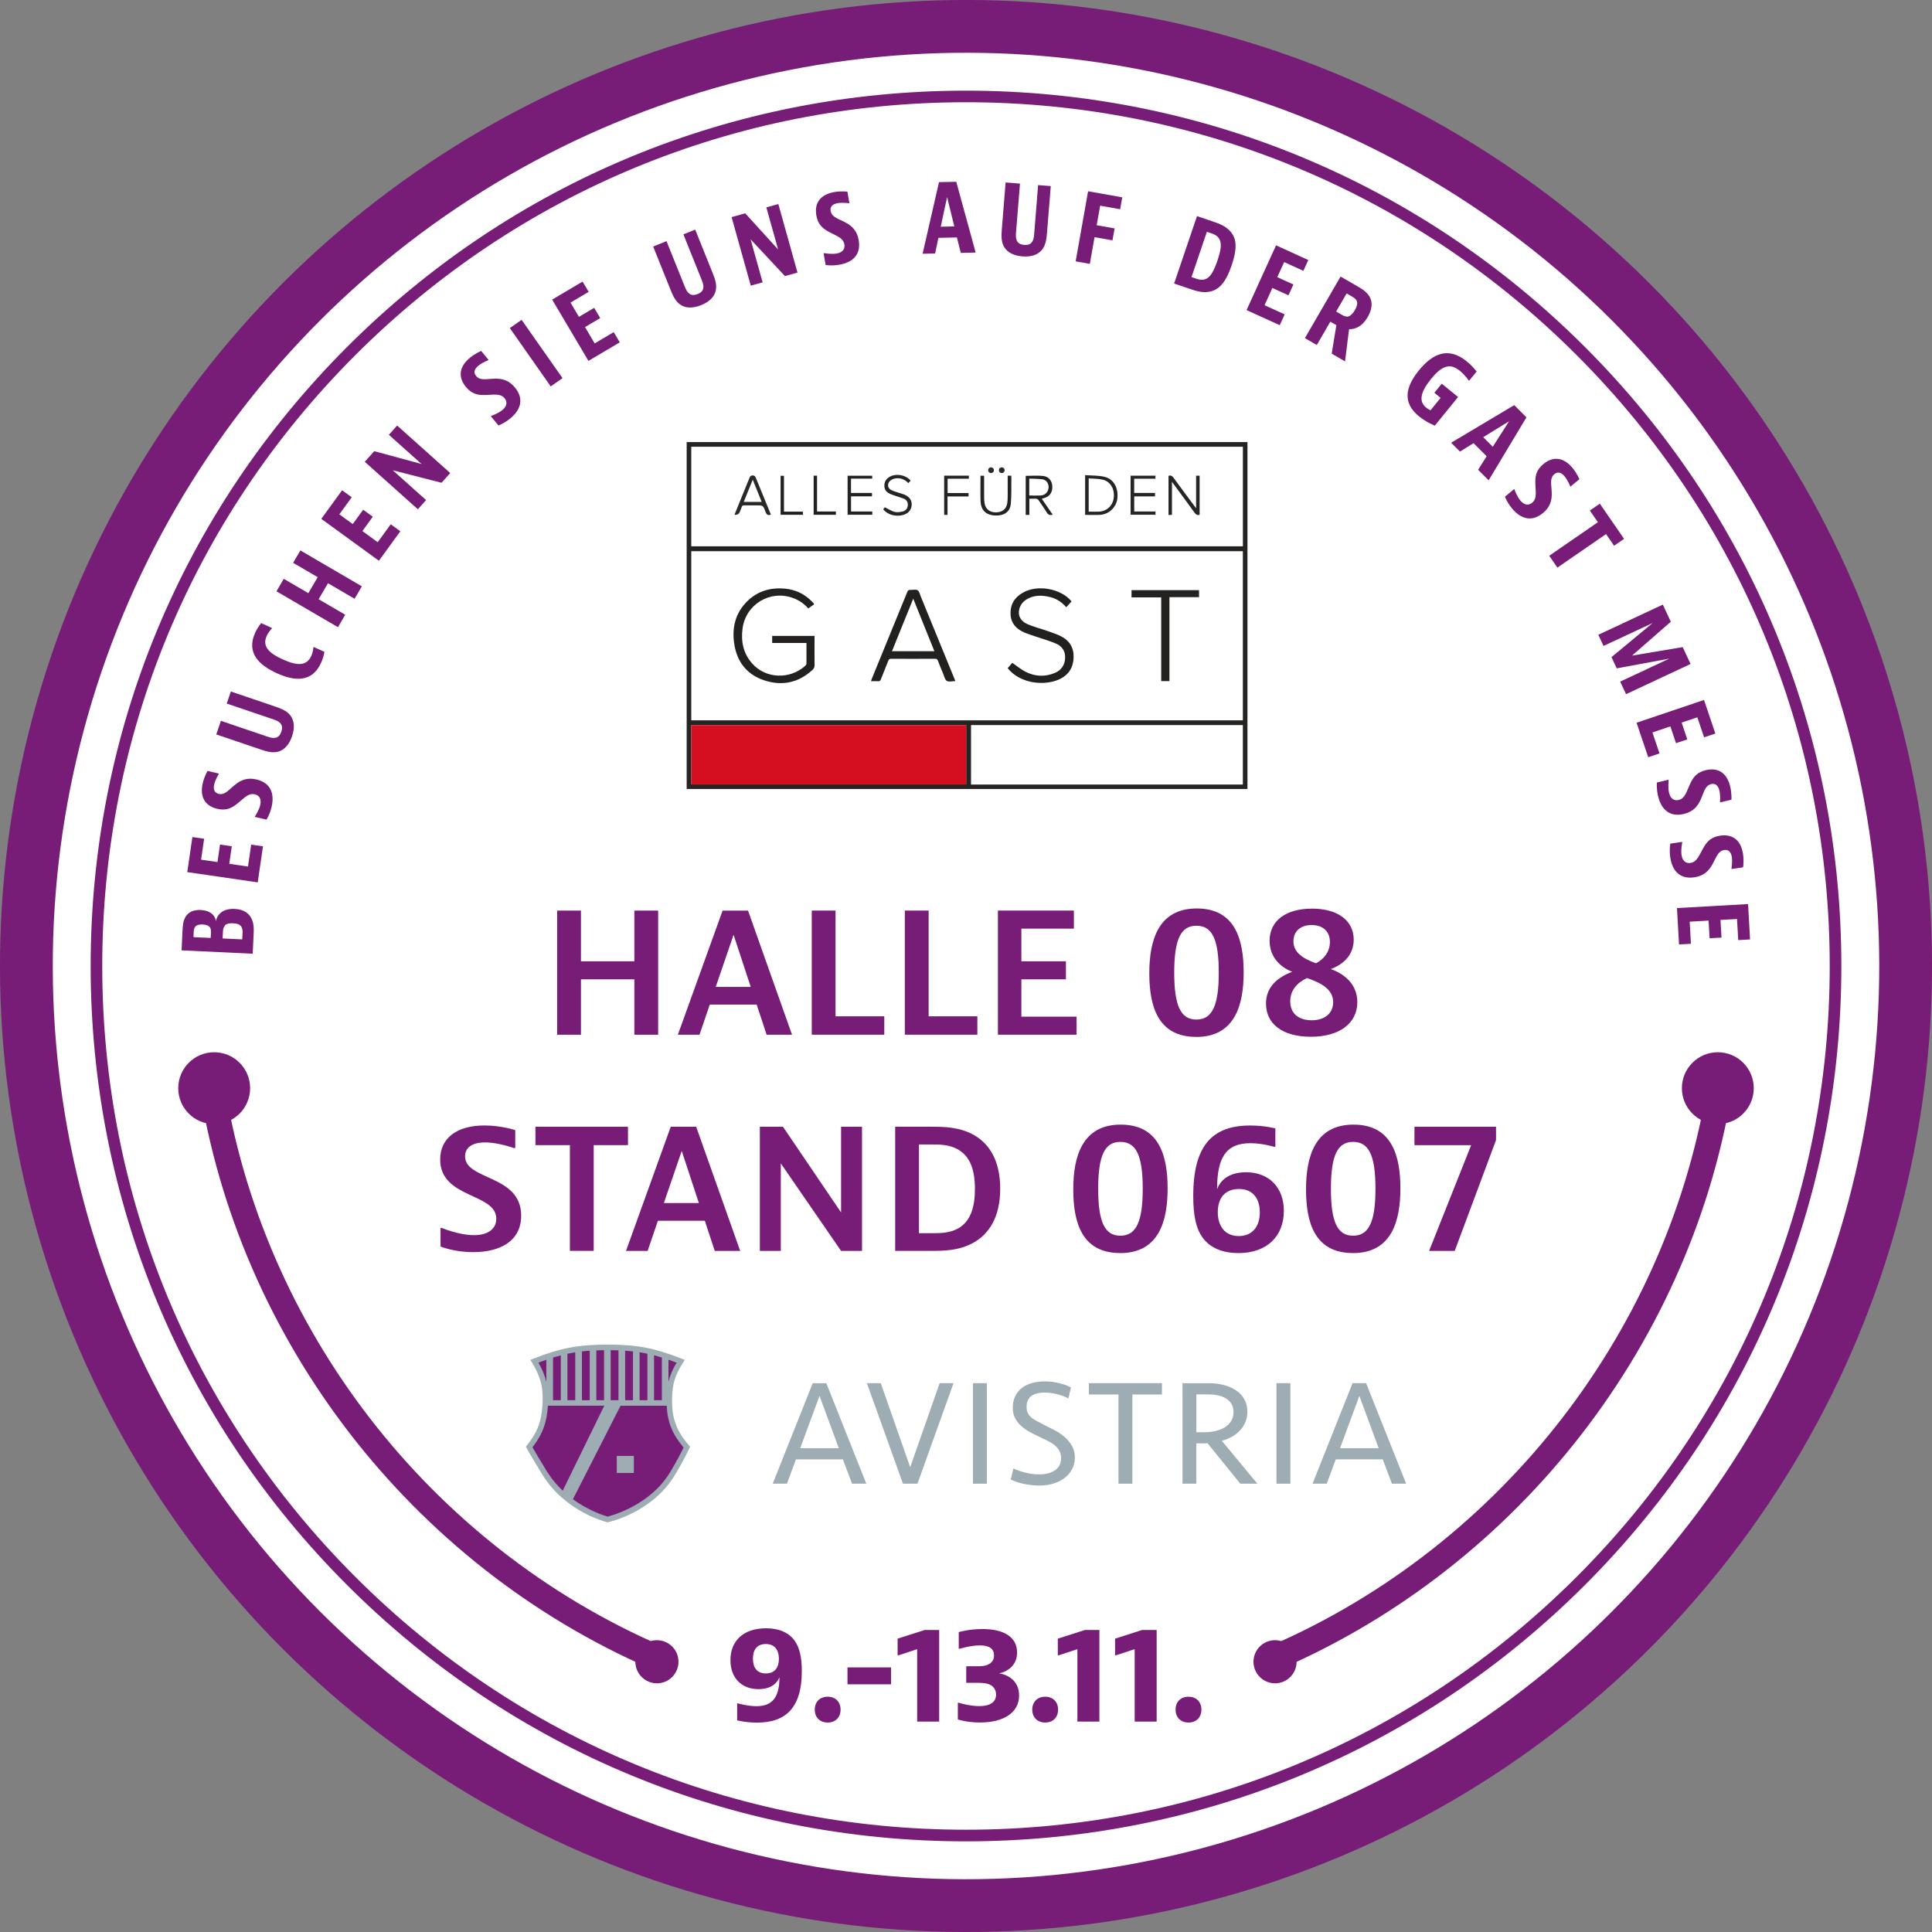 <svg viewBox="0 0 500 500" xmlns:xlink="http://www.w3.org/1999/xlink" height="500" width="500" xmlns="http://www.w3.org/2000/svg" id="a"><rect x="0" y="0" width="500" height="500" fill="#808080" stroke="none"/><defs><style>.c{fill:none;}.d{fill:#21201e;}.e{fill:#262523;}.f{fill:#242321;}.g{fill:#232221;}.h{fill:#21201f;}.i{fill:#292826;}.j{fill:#252422;}.k{fill:#771d77;}.l{fill:#fff;}.m{fill:#2c2a29;}.n{fill:#9eacb3;}.o{fill:#272624;}.p{fill:#22211f;}.q{clip-path:url(#b);}.r{fill:#d50f20;}</style><clipPath id="b"><polygon points="136.09 393.96 363.91 393.96 363.91 347.98 136.09 347.98 136.09 393.96 136.09 393.96" class="c"></polygon></clipPath></defs><circle transform="translate(-103.55 250) rotate(-45)" r="250" cy="250" cx="250" class="k"></circle><circle transform="translate(-103.55 250) rotate(-45)" r="236.34" cy="250" cx="250" class="l"></circle><path d="M47.23,241.11c.07-1.55.13-2.81.85-3.93.67-1.01,1.8-1.76,3.86-1.67,3.83.18,3.94,2.92,3.94,2.92,0,0,.35-3.42,4.87-3.2,2.35.11,3.59,1.11,4.26,2.35.76,1.43.69,2.98.62,4.37l-.23,4.87-18.41-.87.23-4.84ZM54.53,242.74l.06-1.26c.02-.46.05-.96-.23-1.43-.27-.44-.85-.74-1.89-.79-1.12-.05-1.73.24-2.01.66-.26.39-.31.84-.33,1.27l-.06,1.34,4.47.21ZM62.69,243.12l.08-1.61c.02-.37.05-1.07-.3-1.65-.32-.55-.87-.85-2.16-.91-1.31-.06-1.89.21-2.23.75-.35.52-.37,1.14-.4,1.67l-.07,1.5,5.08.24Z" class="k"></path><path d="M49.78,216.62l3.05.45-.79,5.41,4.24.62.66-4.53,3.05.45-.66,4.53,4.85.71.83-5.67,3.05.44-1.36,9.33-18.23-2.66,1.32-9.06Z" class="k"></path><path d="M56.62,200.18l-.04.18s-.84,1.37-1.14,2.65c-.32,1.38.12,2.2,1.16,2.45,1.64.38,2.69-1.16,4.31-2.43,1.42-1.12,3.03-1.88,5.48-1.3,3.52.83,4.74,3.48,3.9,7.1-.46,1.98-1.32,3.29-1.32,3.29l-3-.7.04-.18s1.01-1.5,1.34-2.9c.34-1.46-.16-2.49-1.39-2.77-1.8-.42-2.96,1.23-4.92,2.7-1.3.96-2.67,1.55-4.81,1.05-3.21-.75-4.58-3.11-3.76-6.63.42-1.8,1.24-3.18,1.24-3.18l2.92.69Z" class="k"></path><path d="M57.17,186.55l12.2,4.14c1.55.52,2.83.48,3.45-1.35.61-1.8-.39-2.59-1.94-3.12l-12.2-4.14,1.06-3.12,11.61,3.94c1.5.51,3.07,1.13,3.96,2.5.8,1.23,1.03,2.89.27,5.13-.74,2.18-1.92,3.42-3.31,3.91-1.49.54-3.09.11-4.66-.42l-11.64-3.95,1.2-3.53Z" class="k"></path><path d="M83.95,168.7s-.13,1.26-.86,2.85c-2.36,5.19-6.95,4.73-11.48,2.66-4.54-2.06-7.95-5.24-5.57-10.46.71-1.56,1.57-2.49,1.57-2.49l2.78,1.27-.06.15s-.8.78-1.3,1.88c-1.2,2.63.44,4.41,4.12,6.08,3.71,1.69,6.19,1.79,7.4-.87.5-1.1.55-2.19.55-2.19l.07-.15,2.78,1.26Z" class="k"></path><path d="M73.44,149.8l6.36,3.71,2.42-4.14-6.36-3.71,1.88-3.21,15.91,9.29-1.88,3.22-6.89-4.02-2.42,4.14,6.89,4.02-1.88,3.22-15.92-9.29,1.88-3.22Z" class="k"></path><path d="M88.54,126.88l2.49,1.81-3.21,4.42,3.47,2.52,2.7-3.71,2.49,1.81-2.69,3.71,3.96,2.88,3.37-4.64,2.49,1.81-5.55,7.63-14.91-10.84,5.39-7.41Z" class="k"></path><path d="M96.85,116.76l12.24,3.32-8.45-7.55,2.14-2.4,13.74,12.29-2.25,2.52-12.63-3.24,8.63,7.72-2.13,2.38-13.74-12.29,2.45-2.74Z" class="k"></path><path d="M126.45,93.13l-.15.12s-1.5.58-2.52,1.41c-1.1.9-1.24,1.82-.56,2.65,1.07,1.3,2.84.71,4.9.69,1.81-.03,3.54.35,5.15,2.29,2.3,2.79,1.66,5.64-1.22,8.01-1.57,1.29-3.05,1.81-3.05,1.81l-1.96-2.38.14-.12s1.71-.58,2.83-1.49c1.16-.95,1.38-2.07.58-3.05-1.17-1.43-3.1-.82-5.55-.84-1.62-.02-3.06-.39-4.46-2.09-2.09-2.54-1.75-5.25,1.04-7.55,1.43-1.17,2.91-1.77,2.91-1.77l1.91,2.32Z" class="k"></path><path d="M134.99,82.77l10.59,15.09-3.05,2.14-10.59-15.09,3.05-2.14Z" class="k"></path><path d="M150.78,72.88l1.57,2.65-4.7,2.78,2.18,3.69,3.94-2.33,1.57,2.65-3.94,2.33,2.5,4.22,4.93-2.92,1.57,2.65-8.11,4.8-9.39-15.86,7.88-4.67Z" class="k"></path><path d="M172.49,62.4l4.8,11.95c.61,1.51,1.48,2.46,3.27,1.75,1.76-.71,1.71-1.99,1.1-3.5l-4.8-11.95,3.06-1.23,4.57,11.38c.59,1.47,1.14,3.06.68,4.63-.41,1.41-1.53,2.66-3.71,3.54-2.14.86-3.85.77-5.12.04-1.38-.77-2.1-2.27-2.72-3.81l-4.58-11.4,3.45-1.39Z" class="k"></path><path d="M192.86,55.2l8.52,9.38-3.05-10.91,3.1-.87,4.96,17.74-3.25.91-8.89-9.52,3.12,11.14-3.07.86-4.96-17.74,3.53-.99Z" class="k"></path><path d="M219.83,52.57l-.18.03s-1.59-.24-2.88-.02c-1.4.24-1.98.97-1.8,2.03.29,1.66,2.12,2.02,3.92,3.01,1.59.87,2.91,2.05,3.34,4.53.62,3.56-1.34,5.73-5.01,6.36-2.01.35-3.55.07-3.55.07l-.53-3.04.18-.03s1.77.34,3.2.1c1.48-.26,2.22-1.12,2.01-2.36-.32-1.82-2.29-2.24-4.41-3.47-1.39-.82-2.47-1.85-2.85-4.02-.56-3.25,1.07-5.43,4.63-6.05,1.82-.32,3.41-.1,3.41-.1l.51,2.96Z" class="k"></path><path d="M248.65,65.44l-1-3.99-4.79.11-.85,4.04-3.24.07,4.24-18.53,4.47-.1,5.02,18.32-3.86.09ZM243.46,58.67l3.51-.08-1.86-7.59-1.65,7.67Z" class="k"></path><path d="M263.97,47.52l-1.04,12.84c-.13,1.63.23,2.87,2.15,3.02,1.9.15,2.42-1.01,2.55-2.64l1.03-12.84,3.28.26-.99,12.23c-.13,1.57-.34,3.25-1.46,4.45-1,1.07-2.56,1.7-4.9,1.51-2.3-.19-3.78-1.03-4.6-2.25-.89-1.31-.86-2.97-.73-4.63l.99-12.25,3.71.3Z" class="k"></path><path d="M290.44,51.06l-.55,3.09-5.17-.92-.9,5.06,4.64.82-.55,3.09-4.64-.82-1.22,6.91-3.67-.65,3.22-18.14,8.83,1.57Z" class="k"></path><path d="M313.95,57.35c1.6.54,3.31,1.15,4.6,2.69,1.32,1.61,1.81,3.92.2,8.64-1.57,4.61-3.34,6.25-5.49,6.76-1.96.46-3.74-.14-5.24-.65l-4.16-1.41,5.92-17.45,4.16,1.41ZM308.36,71.71l1.04.35c.61.21,1.5.51,2.38.24,1.38-.41,2.3-1.94,3.29-4.85.99-2.92,1.2-4.68.32-5.86-.56-.76-1.43-1.05-2.01-1.25l-1.04-.35-3.98,11.72Z" class="k"></path><path d="M338.59,67.29l-1.28,2.8-4.97-2.26-1.78,3.9,4.17,1.9-1.28,2.8-4.16-1.9-2.03,4.46,5.21,2.37-1.28,2.8-8.58-3.91,7.63-16.76,8.33,3.8Z" class="k"></path><path d="M344.29,83.24l-3.5,6.05-3.08-1.78,9.23-15.94,4.49,2.6c1.02.59,2.46,1.42,3.17,2.92.6,1.31.53,2.93-.62,4.93-1.36,2.34-3.08,3.23-4.84,3.17l-1.05,8.33-3.45-2,1.21-7.37-1.55-.9ZM345.8,80.62l1.43.83c.28.16.97.56,1.58.48.57-.07,1.28-.71,1.86-1.71.51-.88.7-1.69.49-2.28-.24-.6-.87-.96-1.17-1.14l-1.48-.86-2.71,4.68Z" class="k"></path><path d="M377.35,102.75l-6.02,7.4s-2.14-.81-4.09-2.4c-4.22-3.43-3.67-7.41-.02-11.9,3.82-4.69,7.86-6,12.37-2.33,1.56,1.27,2.56,2.63,2.56,2.63l-1.95,2.39-.14-.12s-.92-1.37-2.23-2.44c-2.49-2.03-4.57-1.47-7.46,2.08-2.81,3.45-3.23,5.83-1.3,7.41.52.42,1.14.72,1.14.72l2.62-3.22-1.62-1.32,1.91-2.35,4.24,3.45Z" class="k"></path><path d="M382.54,121.57l2.2-3.49-3.39-3.39-3.51,2.18-2.29-2.29,16.33-9.73,3.16,3.16-9.78,16.29-2.73-2.73ZM383.85,113.14l2.48,2.48,4.21-6.59-6.69,4.11Z" class="k"></path><path d="M406.45,125.93l-.12-.15s-.58-1.5-1.42-2.51c-.9-1.09-1.83-1.24-2.65-.55-1.3,1.08-.7,2.84-.67,4.9.04,1.81-.33,3.54-2.27,5.15-2.78,2.31-5.63,1.68-8.01-1.19-1.3-1.57-1.83-3.04-1.83-3.04l2.37-1.96.12.14s.58,1.71,1.5,2.82c.96,1.16,2.08,1.37,3.05.57,1.42-1.18.8-3.1.82-5.55.02-1.61.38-3.06,2.08-4.46,2.54-2.1,5.25-1.77,7.55,1.01,1.18,1.42,1.78,2.91,1.78,2.91l-2.31,1.91Z" class="k"></path><path d="M420.3,139.46l-2.58,1.78-2.08-3.02-12.59,8.68-2.11-3.07,12.59-8.68-2.08-3.02,2.58-1.78,6.28,9.11Z" class="k"></path><path d="M432.41,160.9l-10.04,8.77,13.11-2.2,2.04,4.37-16.7,7.81-1.52-3.25,12.72-5.95-13.61,2.52-1.36-2.91,10.66-8.83-12.72,5.94-1.35-2.89,16.7-7.81,2.06,4.42Z" class="k"></path><path d="M443.94,189.84l-2.92.98-1.75-5.18-4.06,1.37,1.46,4.34-2.92.98-1.46-4.34-4.64,1.57,1.83,5.43-2.92.98-3.02-8.93,17.46-5.89,2.93,8.68Z" class="k"></path><path d="M445.18,207.65l-.04-.18s.14-1.6-.16-2.88c-.33-1.38-1.09-1.91-2.13-1.67-1.64.39-1.89,2.24-2.76,4.11-.76,1.64-1.86,3.03-4.31,3.62-3.52.84-5.8-.98-6.67-4.6-.47-1.98-.3-3.54-.3-3.54l3-.72.04.18s-.23,1.79.1,3.2c.35,1.46,1.26,2.15,2.48,1.86,1.8-.43,2.09-2.43,3.19-4.62.73-1.44,1.7-2.58,3.83-3.09,3.2-.77,5.49.73,6.33,4.24.43,1.8.32,3.4.32,3.4l-2.92.7Z" class="k"></path><path d="M448.14,224.9l-.03-.19s.28-1.58.09-2.88c-.21-1.4-.92-2-1.98-1.85-1.67.25-2.08,2.07-3.12,3.84-.9,1.57-2.12,2.86-4.61,3.23-3.58.53-5.69-1.49-6.23-5.17-.3-2.01.02-3.55.02-3.55l3.05-.45.03.19s-.39,1.76-.18,3.19c.22,1.48,1.06,2.25,2.31,2.07,1.83-.27,2.3-2.23,3.59-4.32.85-1.37,1.92-2.42,4.09-2.74,3.26-.48,5.4,1.21,5.93,4.78.27,1.83.02,3.41.02,3.41l-2.97.44Z" class="k"></path><path d="M452.92,243.13l-3.07.17-.31-5.46-4.28.24.26,4.57-3.08.17-.26-4.57-4.89.28.32,5.72-3.08.17-.53-9.41,18.4-1.04.51,9.15Z" class="k"></path><path d="M150.35,235.66v13.12h13.82v-13.12h6.16v32.13h-6.16v-14.34h-13.82v14.34h-6.16v-32.13h6.16Z" class="k"></path><path d="M198.4,267.79l-2.57-7.8h-12.14l-2.66,7.8h-5.6l11.58-32.13h6.58l11.39,32.13h-6.58ZM185.23,255.41h9.06l-4.44-13.49-4.62,13.49Z" class="k"></path><path d="M216.24,235.66v27.36h12.61v4.76h-18.77v-32.13h6.16Z" class="k"></path><path d="M240.33,235.66v27.36h12.61v4.76h-18.77v-32.13h6.16Z" class="k"></path><path d="M277.92,235.66v4.67h-13.59v8.45h11.53v4.67h-11.53v9.66h14.29v4.67h-20.36v-32.13h19.66Z" class="k"></path><path d="M309.58,268.35c-9.99,0-12.14-8.03-12.14-16.48s2.29-16.76,12.28-16.76,12.14,8.13,12.14,16.53-2.24,16.72-12.28,16.72ZM309.63,239.58c-4.02,0-5.74,3.46-5.74,12.14s1.73,12.14,5.74,12.14,5.79-3.46,5.79-12.14-1.73-12.14-5.79-12.14Z" class="k"></path><path d="M339.51,235.15c6.68,0,10.83,3.08,10.83,8.03,0,3.78-2.43,6.3-5.93,7.61,4.02,1.45,6.86,4.3,6.86,8.55,0,5.46-4.58,8.97-12,8.97s-11.63-3.36-11.63-8.59c0-4.34,3.04-6.82,6.77-8.22-3.5-1.4-5.84-4.16-5.84-8.03,0-5.18,4.2-8.31,10.93-8.31ZM339.42,264.05c3.6,0,5.6-1.96,5.6-4.67,0-3.18-2.75-4.9-6.77-6.26-2.61,1.21-4.34,3.22-4.34,6.02,0,3.13,2.15,4.9,5.51,4.9ZM340.58,249.3c1.87-.98,3.6-2.85,3.6-5.51s-1.73-4.39-4.72-4.39-4.72,1.73-4.72,4.2c0,2.9,2.47,4.48,5.84,5.7Z" class="k"></path><path d="M133.33,297.11h-.37s-3.92-1.45-7.42-1.45-5.18,1.45-5.18,3.6c0,6.26,14.52,4.67,14.52,15.36,0,6.35-5.14,9.43-12.42,9.43-5,0-8.45-1.45-8.45-1.45v-4.81h.33s4.44,1.87,8.31,1.87c3.64,0,5.79-1.63,5.79-4.25,0-6.72-14.52-5.18-14.52-15.32,0-5.56,4.3-8.82,11.49-8.82,4.34,0,7.94,1.21,7.94,1.21v4.62Z" class="k"></path><path d="M162.52,291.6v4.76h-8.87v27.36h-6.16v-27.36h-8.92v-4.76h23.95Z" class="k"></path><path d="M184.98,323.73l-2.57-7.8h-12.14l-2.66,7.8h-5.6l11.58-32.13h6.58l11.39,32.13h-6.58ZM171.81,311.35h9.06l-4.44-13.49-4.62,13.49Z" class="k"></path><path d="M202.63,291.6l15.04,22.18v-22.18h5.42v32.13h-5.42l-15.6-22.65v22.65h-5.42v-32.13h5.98Z" class="k"></path><path d="M240.92,291.6c3.27,0,7.38,0,11.21,2.19,4.02,2.34,6.72,6.68,6.72,13.87s-2.8,11.63-6.86,13.91c-3.83,2.15-7.8,2.15-11.07,2.15h-9.25v-32.13h9.25ZM237.83,319.15h3.46c1.87,0,4.48,0,6.63-1.21,3.27-1.82,4.39-5.51,4.39-10.27s-1.17-8.45-4.53-10.27c-2.24-1.21-4.62-1.21-6.49-1.21h-3.46v22.97Z" class="k"></path><path d="M289.9,324.29c-9.99,0-12.14-8.03-12.14-16.48s2.29-16.76,12.28-16.76,12.14,8.13,12.14,16.53-2.24,16.72-12.28,16.72ZM289.95,295.52c-4.02,0-5.74,3.46-5.74,12.14s1.73,12.14,5.74,12.14,5.79-3.46,5.79-12.14-1.73-12.14-5.79-12.14Z" class="k"></path><path d="M320.48,324.29c-3.97,0-7.29-1.26-9.29-4.06-1.59-2.19-2.38-5.42-2.38-10.69,0-13.07,4.9-18.26,14.76-18.26,3.74,0,6.49.75,6.49.75v4.76h-.33s-2.99-.93-6.16-.93c-6.4,0-8.59,3.88-8.59,11.91,1.07-2.9,3.78-4.39,7.47-4.39,6.02,0,9.81,3.97,9.81,9.99,0,6.4-4.2,10.93-11.77,10.93ZM315.16,313.73c0,3.41,1.73,6.16,5.42,6.16,3.46,0,5.46-2.38,5.46-6.16,0-3.55-1.82-6.02-5.37-6.02s-5.51,2.24-5.51,6.02Z" class="k"></path><path d="M350.14,324.29c-9.99,0-12.14-8.03-12.14-16.48s2.29-16.76,12.28-16.76,12.14,8.13,12.14,16.53-2.24,16.72-12.28,16.72ZM350.18,295.52c-4.02,0-5.74,3.46-5.74,12.14s1.73,12.14,5.74,12.14,5.79-3.46,5.79-12.14-1.73-12.14-5.79-12.14Z" class="k"></path><path d="M366.06,296.36v-4.76h21.11v3.46l-10.69,28.67h-6.63l10.88-27.36h-14.66Z" class="k"></path><path d="M198.24,421.4c3.07,0,5.75.9,7.41,3.21,1.24,1.72,1.86,4.2,1.86,7.86,0,9.48-4.13,13.34-11.61,13.34-2.93,0-5.13-.59-5.13-.59v-4.38h.24s2.45.72,4.75.72c4.34,0,5.96-2.55,5.96-7.51-.86,2.17-2.9,3.1-5.41,3.1-4.44,0-7.27-2.93-7.27-7.51,0-4.93,3.27-8.24,9.2-8.24ZM201.58,429.29c0-2.17-1.03-3.82-3.38-3.82s-3.34,1.55-3.34,3.82,1.03,3.79,3.34,3.79,3.38-1.52,3.38-3.79Z" class="k"></path><path d="M217.54,442.45c0,2-1.31,3.34-3.34,3.34s-3.34-1.34-3.34-3.34,1.31-3.34,3.34-3.34,3.34,1.34,3.34,3.34Z" class="k"></path><path d="M219.33,435.9v-4.38h11.27v4.38h-11.27Z" class="k"></path><path d="M237.36,445.55v-18.75l-4.82,1.59h-.24v-4.31l7-2.24h3.76v23.71h-5.69Z" class="k"></path><path d="M250.05,431.22h2.72c1.21,0,2.24,0,3.24-.59.76-.45,1.24-1.14,1.24-2.21,0-1.62-1.07-2.59-3.65-2.59-2.41,0-5.2.86-5.2.86h-.28v-4.31s2.69-.79,6.14-.79c5.79,0,8.96,2.24,8.96,6.07,0,3-1.96,4.79-4.65,5.41,3,.48,5.17,2.45,5.17,5.72,0,4.38-3.9,6.99-10.13,6.99-3.45,0-5.72-.79-5.72-.79v-4.31h.24s2.76.86,5.31.86c2.86,0,4.34-1.1,4.34-2.96,0-1.17-.55-2-1.38-2.48-1.03-.59-2.45-.59-3.65-.59h-2.69v-4.31Z" class="k"></path><path d="M273.83,442.45c0,2-1.31,3.34-3.34,3.34s-3.34-1.34-3.34-3.34,1.31-3.34,3.34-3.34,3.34,1.34,3.34,3.34Z" class="k"></path><path d="M278.83,445.55v-18.75l-4.83,1.59h-.24v-4.31l7-2.24h3.76v23.71h-5.69Z" class="k"></path><path d="M293.65,445.55v-18.75l-4.83,1.59h-.24v-4.31l7-2.24h3.76v23.71h-5.69Z" class="k"></path><path d="M310.92,442.45c0,2-1.31,3.34-3.34,3.34s-3.34-1.34-3.34-3.34,1.31-3.34,3.34-3.34,3.34,1.34,3.34,3.34Z" class="k"></path><path d="M171.36,433.12c-62.49-25.96-108.27-83.43-119.47-149.99l6.44-1.08c10.83,64.36,55.1,119.94,115.54,145.04l-2.51,6.03Z" class="k"></path><path d="M64.73,281.62c0,5.14-4.16,9.3-9.3,9.3s-9.3-4.16-9.3-9.3,4.16-9.3,9.3-9.3,9.3,4.16,9.3,9.3Z" class="k"></path><path d="M175.59,430.06c0,3.08-2.5,5.58-5.58,5.58s-5.58-2.5-5.58-5.58,2.5-5.58,5.58-5.58,5.58,2.5,5.58,5.58Z" class="k"></path><path d="M328.64,433.12l-2.51-6.03c60.43-25.1,104.7-80.68,115.54-145.04l6.44,1.08c-11.21,66.56-56.99,124.03-119.47,149.99Z" class="k"></path><path d="M435.27,281.62c0,5.14,4.16,9.3,9.3,9.3s9.3-4.16,9.3-9.3-4.16-9.3-9.3-9.3-9.3,4.16-9.3,9.3Z" class="k"></path><path d="M324.4,430.06c0,3.08,2.5,5.58,5.58,5.58s5.58-2.5,5.58-5.58-2.5-5.58-5.58-5.58-5.58,2.5-5.58,5.58Z" class="k"></path><path d="M177.71,114.41h145.13v89.78h-145.13v-89.78ZM178.9,186.42h142.75v-43.77h-142.75v43.77ZM321.66,115.62h-142.76v25.76h142.76v-25.76ZM250.04,187.65h-71.13v15.36h71.13v-15.36ZM321.65,203.04v-15.39h-70.35v15.39h70.35Z" class="j"></path><path d="M250.04,187.65v15.36h-71.13v-15.36h71.13Z" class="r"></path><path d="M210.69,156.39c-.48.34-.97.69-1.51,1.08-1.07-1.24-2.38-2.13-3.91-2.69-5.94-2.21-12.28,1.61-13.1,7.89-.44,3.39.2,6.47,2.53,9.08,3.47,3.89,9.67,4.19,13.71.55.15-.14.3-.37.3-.56.02-1.76.01-3.52.01-5.34h-8.88v-1.82h10.96c0,.24,0,.46,0,.68,0,2.28-.02,4.57.01,6.85,0,.55-.16.92-.56,1.28-3.63,3.33-7.86,4.2-12.45,2.69-4.53-1.49-7.1-4.82-7.79-9.51-.61-4.18.31-7.97,3.41-11,2.75-2.68,6.13-3.59,9.9-3.21,2.74.28,5.04,1.47,6.94,3.45.12.13.25.26.36.4.03.03.03.08.05.17Z" class="p"></path><path d="M247.25,176.27c-.82,0-1.69.26-2.22-.06-.5-.31-.66-1.2-.94-1.86-.46-1.1-.93-2.2-1.34-3.32-.15-.41-.35-.54-.78-.54-3.78.02-7.56.02-11.34,0-.4,0-.59.12-.74.5-.63,1.62-1.3,3.21-1.93,4.83-.13.35-.29.5-.68.48-.59-.04-1.18,0-1.84,0,.05-.2.07-.36.13-.51,3.09-7.54,6.18-15.08,9.25-22.63.15-.36.33-.51.73-.49.65.04,1.45-.21,1.93.09.46.29.6,1.1.85,1.7,2.9,7.06,5.78,14.12,8.67,21.19.08.18.14.37.24.62ZM236.34,154.95c-1.88,4.64-3.68,9.1-5.5,13.59h10.98c-1.82-4.51-3.61-8.96-5.47-13.59Z" class="p"></path><path d="M277.31,155.64c-.46.51-.89.99-1.36,1.52-1.12-1.29-2.46-2.21-4.1-2.62-2.29-.58-4.52-.61-6.55.84-1.81,1.3-2.65,4.62.45,6.07,1.68.78,3.52,1.21,5.28,1.83,1.17.41,2.35.8,3.46,1.34,2.23,1.09,3.41,2.92,3.36,5.42-.04,2.59-1.2,4.56-3.56,5.7-3.79,1.83-10.19,1.31-13.51-2.81.42-.49.86-1,1.2-1.39,1.18.81,2.26,1.72,3.49,2.34,2.43,1.22,4.99,1.34,7.53.27,1.63-.69,2.54-1.97,2.65-3.76.11-1.79-.73-3.11-2.3-3.8-1.68-.74-3.47-1.22-5.21-1.82-1-.34-2.02-.65-2.99-1.06-2.08-.88-3.5-2.33-3.62-4.71-.12-2.5.99-4.34,3.13-5.59,3.79-2.2,9.89-1.14,12.66,2.23Z" class="p"></path><path d="M310.31,152.72v1.83h-7.66v21.71h-2.13v-21.66h-7.68v-1.87h17.47Z" class="g"></path><path d="M310.47,133.23c-.62.18-.97-.06-1.32-.54-1.79-2.49-3.62-4.96-5.44-7.44-.1-.14-.21-.27-.41-.53v8.52c-.31.02-.57.03-.89.05v-10.15c.6-.2.97.04,1.33.54,1.88,2.59,3.8,5.16,5.81,7.86v-8.43h.91v10.12Z" class="o"></path><path d="M280.84,122.96c1.7.13,3.41.06,5,.44,2.4.57,3.64,2.88,3.33,5.62-.25,2.25-2.18,4.1-4.5,4.22-1.26.07-2.53.01-3.84.01v-10.3ZM281.75,123.81v8.6c.9,0,1.79.04,2.66,0,2.07-.1,3.59-1.55,3.83-3.61.26-2.25-.86-4.2-2.88-4.67-1.15-.27-2.36-.22-3.61-.32Z" class="e"></path><path d="M266.38,133.25h-.93v-10.1c1.52,0,3.07-.14,4.57.04,1.49.17,2.32,1.37,2.32,2.87,0,1.53-.81,2.54-2.32,2.89-.11.03-.21.06-.41.13.95,1.39,1.88,2.74,2.83,4.12-.73.21-1.19.03-1.57-.62-.61-1.03-1.34-1.98-1.98-2.98-.26-.41-.54-.6-1.03-.55-.47.05-.94.01-1.47.01v4.19ZM266.38,128.24c1,0,1.92.03,2.84,0,1.23-.05,2.03-.82,2.15-2.01.1-.99-.54-2.03-1.53-2.17-1.14-.17-2.31-.14-3.47-.2v4.39Z" class="g"></path><path d="M199.51,133.19c-.83.29-1.16-.06-1.42-.78-.6-1.64-.64-1.63-2.38-1.63-1.04,0-2.08.02-3.12,0-.35,0-.53.11-.64.43-.14.43-.32.84-.49,1.26q-.34.85-1.38.75c.59-1.45,1.16-2.88,1.75-4.32.71-1.75,1.44-3.49,2.14-5.24.16-.39.31-.61.81-.61.52,0,.67.22.84.64,1.28,3.16,2.58,6.32,3.89,9.49ZM197.12,129.89c-.77-1.91-1.51-3.75-2.31-5.75-.81,1.99-1.56,3.85-2.33,5.75h4.64Z" class="i"></path><path d="M220.24,123.87v3.7h5.43v.88h-5.42v3.93h5.5v.84h-6.39v-10.1h6.37v.75h-5.51Z" class="f"></path><path d="M292.58,123.1h6.45v.79h-5.5v3.69h5.39v.89h-5.38v3.91h5.5v.84h-6.45v-10.12Z" class="o"></path><path d="M235.67,124.39c-.19.21-.38.42-.58.64-1.08-1.08-2.32-1.52-3.78-1.12-.33.09-.67.28-.93.51-.84.73-.72,1.92.28,2.41.64.32,1.35.5,2.03.73.45.15.91.26,1.35.44,1.34.55,1.99,1.5,1.9,2.73-.1,1.29-.88,2.18-2.24,2.55-1.91.53-4.06-.08-5.13-1.49.16-.2.33-.4.42-.51.88.43,1.67.97,2.55,1.2.65.17,1.43.04,2.12-.13.83-.2,1.26-.87,1.29-1.71.02-.77-.4-1.34-1.12-1.61-.88-.33-1.79-.6-2.68-.9-.26-.09-.51-.18-.76-.29-.8-.36-1.4-.9-1.5-1.84-.11-1.09.29-1.94,1.22-2.53,1.63-1.04,4.31-.61,5.58.93Z" class="e"></path><path d="M260.8,123.1h.91c.01.21.03.41.03.6-.03,2.24.05,4.48-.14,6.7-.16,1.86-1.46,2.91-3.34,3-.71.03-1.46,0-2.13-.22-1.67-.53-2.31-1.89-2.36-3.51-.07-2.17-.02-4.33-.02-6.55h.94c0,1.87,0,3.76,0,5.66,0,.49.04.99.12,1.48.25,1.49,1.32,2.34,2.93,2.34,1.61,0,2.68-.83,2.93-2.33.1-.6.11-1.21.12-1.82.01-1.76,0-3.52,0-5.35Z" class="f"></path><path d="M244.35,123.1h6.39v.79h-5.5v3.71h5.42v.88h-5.44v4.77h-.87v-10.14Z" class="j"></path><path d="M202.89,132.41h4.89c.01.28.03.52.04.81h-5.8v-10.09h.87v9.28Z" class="h"></path><path d="M210.57,123.1h.88v9.27h4.88v.86h-5.76v-10.13Z" class="d"></path><path d="M224.19,383.98h-3.67l-2.38-6.29h-12.15l-2.34,6.29h-3.67l10.35-26.01h3.52l10.35,26.01h0ZM207.09,374.8h10l-5-13.55-5,13.55h0Z" class="n"></path><polygon points="243.18 357.96 246.77 357.96 237.44 383.98 233.69 383.98 224.35 357.96 227.94 357.96 235.56 379.72 243.18 357.96 243.18 357.96" class="n"></polygon><polygon points="255.4 383.98 251.81 383.98 251.81 357.96 255.4 357.96 255.4 383.98 255.4 383.98" class="n"></polygon><path d="M278.17,377.22c0,1.12-.24,2.12-.72,3.01-.48.89-1.13,1.64-1.95,2.27-.82.63-1.78,1.11-2.89,1.45-1.11.34-2.3.51-3.58.51s-2.53-.13-3.85-.39c-1.32-.26-2.52-.65-3.61-1.17l.7-2.85c.96.44,2.02.81,3.18,1.09,1.16.29,2.32.43,3.5.43,1.69,0,3.06-.36,4.1-1.07,1.04-.72,1.56-1.75,1.56-3.1,0-.76-.15-1.4-.45-1.93-.3-.53-.71-1.02-1.23-1.45-.52-.43-1.13-.81-1.82-1.15-.69-.34-1.43-.69-2.21-1.06-.89-.42-1.74-.85-2.56-1.31-.82-.46-1.54-.98-2.17-1.56-.63-.59-1.13-1.25-1.5-1.99-.38-.74-.56-1.61-.56-2.6,0-1.12.2-2.11.61-2.97.4-.86.97-1.57,1.7-2.15.73-.57,1.6-1,2.62-1.29,1.02-.29,2.13-.43,3.36-.43s2.47.14,3.65.43c1.18.29,2.22.66,3.11,1.13l-.66,2.85c-.83-.44-1.78-.81-2.85-1.09-1.07-.29-2.15-.43-3.24-.43-3.15,0-4.73,1.23-4.73,3.67,0,.55.08,1.02.23,1.43.16.4.41.78.76,1.13.35.35.82.69,1.4,1.01.59.33,1.3.7,2.13,1.11.83.42,1.72.87,2.66,1.35.94.48,1.8,1.06,2.58,1.72.78.66,1.43,1.44,1.95,2.32.52.89.78,1.91.78,3.09" class="n"></path><polygon points="300.71 357.96 300.71 360.89 293.05 360.89 293.05 383.98 289.46 383.98 289.46 360.89 281.81 360.89 281.81 357.96 300.71 357.96 300.71 357.96" class="n"></polygon><path d="M309.62,383.98h-3.59v-26.01h6.75c1.41,0,2.72.16,3.93.47,1.21.31,2.27.77,3.18,1.39.91.61,1.63,1.38,2.15,2.3.52.92.78,1.99.78,3.18,0,1.8-.58,3.36-1.74,4.69-1.16,1.33-2.78,2.29-4.86,2.89l9.18,11.09h-4.41l-8.48-10.47c-.13,0-.33,0-.59.02-.26.01-.53.02-.82.02h-1.49v10.43h0ZM319.22,365.39c0-.81-.18-1.51-.53-2.09-.35-.58-.83-1.05-1.42-1.4-.6-.35-1.29-.61-2.07-.78-.78-.17-1.6-.25-2.46-.25h-3.12v9.8h1.8c1.09,0,2.11-.1,3.06-.31.95-.21,1.78-.53,2.48-.96.7-.43,1.25-.98,1.66-1.64.41-.66.61-1.45.61-2.36" class="n"></path><polygon points="333.95 383.98 330.35 383.98 330.35 357.96 333.95 357.96 333.95 383.98 333.95 383.98" class="n"></polygon><path d="M350.04,357.96l-10.35,26.01h3.67l2.34-6.29h12.15l2.38,6.29h3.67l-10.35-26.01h-3.52ZM351.8,361.25l5,13.55h-10l5-13.55h0Z" class="n"></path><g class="q"><path d="M138.31,352.29c2.38,3.93,3.09,6.86,2.78,11.45-.31,4.48-1.36,7.23-4.14,10.76,0,0,1.72,3.04,4.11,6.88,5.79,9.31,16.18,11.85,16.18,11.85,0,0,11.05-2.39,16.77-11.8,2.31-3.81,3.75-6.92,3.75-6.92-3.38-3.9-4.61-7.27-4.53-12.42.05-3.99.79-6.43,2.94-9.79-6.97-2.75-11.38-3.59-18.88-3.6-7.53,0-11.96.83-18.97,3.59" class="k"></path><path d="M178.29,374.04c-3.25-3.75-4.43-6.98-4.36-11.95.05-3.85.73-6.14,2.83-9.41l.47-.73-.81-.32c-7.07-2.79-11.54-3.64-19.14-3.65-7.63.03-12.13.84-19.23,3.64l-.79.31.44.73c2.3,3.81,2.98,6.59,2.68,11.03-.29,4.34-1.3,6.95-3.99,10.36l-.3.38.24.42s1.75,3.09,4.12,6.91c5.87,9.45,16.18,12.06,16.62,12.17l.16.04.16-.03c.46-.1,11.42-2.56,17.23-12.13,2.31-3.81,3.77-6.96,3.79-6.99l.19-.42-.3-.35h0ZM173,357.59v-5.7c.68.24,1.37.49,2.1.77-1.04,1.73-1.7,3.26-2.1,4.93M171.29,362.37h-2.02v-11.62c.66.17,1.34.37,2.02.58v11.04h0ZM167.55,362.37h-2.02v-12.4c.68.1,1.35.23,2.02.37v12.02h0ZM163.81,362.37h-2.02v-12.81c.69.05,1.36.11,2.02.18v12.63h0ZM160.06,362.37h-2.02v-12.94c.69,0,1.37.02,2.02.04v12.9h0ZM156.33,362.37h-2v-12.9c.64-.02,1.31-.03,2-.04v12.94h0ZM152.62,362.37h-2.02v-12.63c.66-.08,1.33-.14,2.02-.18v12.82h0ZM148.87,362.37h-2.02v-12.02c.67-.14,1.35-.27,2.02-.38v12.39h0ZM145.14,362.37h-2.02v-11.03c.68-.21,1.36-.41,2.02-.58v11.61h0ZM139.35,352.65c.71-.27,1.38-.51,2.04-.75v5.72c-.4-1.65-1.05-3.24-2.04-4.97M141.66,381c-1.85-2.98-3.31-5.49-3.85-6.45,2.64-3.45,3.69-6.32,4-10.76h14.58l-10.76,22c-1.43-1.35-2.79-2.93-3.96-4.8M173.39,381.06c-5.11,8.42-14.78,11.09-16.14,11.43-.84-.24-4.85-1.47-8.98-4.49l12.33-24.2h11.94c.2,4.27,1.47,7.37,4.37,10.82-.46.96-1.73,3.5-3.51,6.44" class="n"></path></g><polygon points="159.62 381.2 164.04 381.2 164.04 376.79 159.62 376.79 159.62 381.2 159.62 381.2" class="n"></polygon><path d="M250,476.54c-60.51,0-117.4-23.56-160.19-66.35-42.79-42.79-66.35-99.68-66.35-160.19s23.56-117.4,66.35-160.19S189.49,23.46,250,23.46s117.4,23.56,160.19,66.35c42.79,42.79,66.35,99.68,66.35,160.19s-23.56,117.4-66.35,160.19-99.68,66.35-160.19,66.35ZM250,26.46c-59.71,0-115.84,23.25-158.06,65.47C49.71,134.16,26.46,190.29,26.46,250s23.25,115.84,65.47,158.06c42.22,42.22,98.36,65.47,158.06,65.47s115.84-23.25,158.07-65.47,65.47-98.36,65.47-158.06-23.25-115.85-65.47-158.07c-42.22-42.22-98.36-65.47-158.07-65.47Z" class="k"></path><circle r=".74" cy="121.69" cx="256.48" class="m"></circle><circle r=".74" cy="121.69" cx="259.25" class="m"></circle></svg>